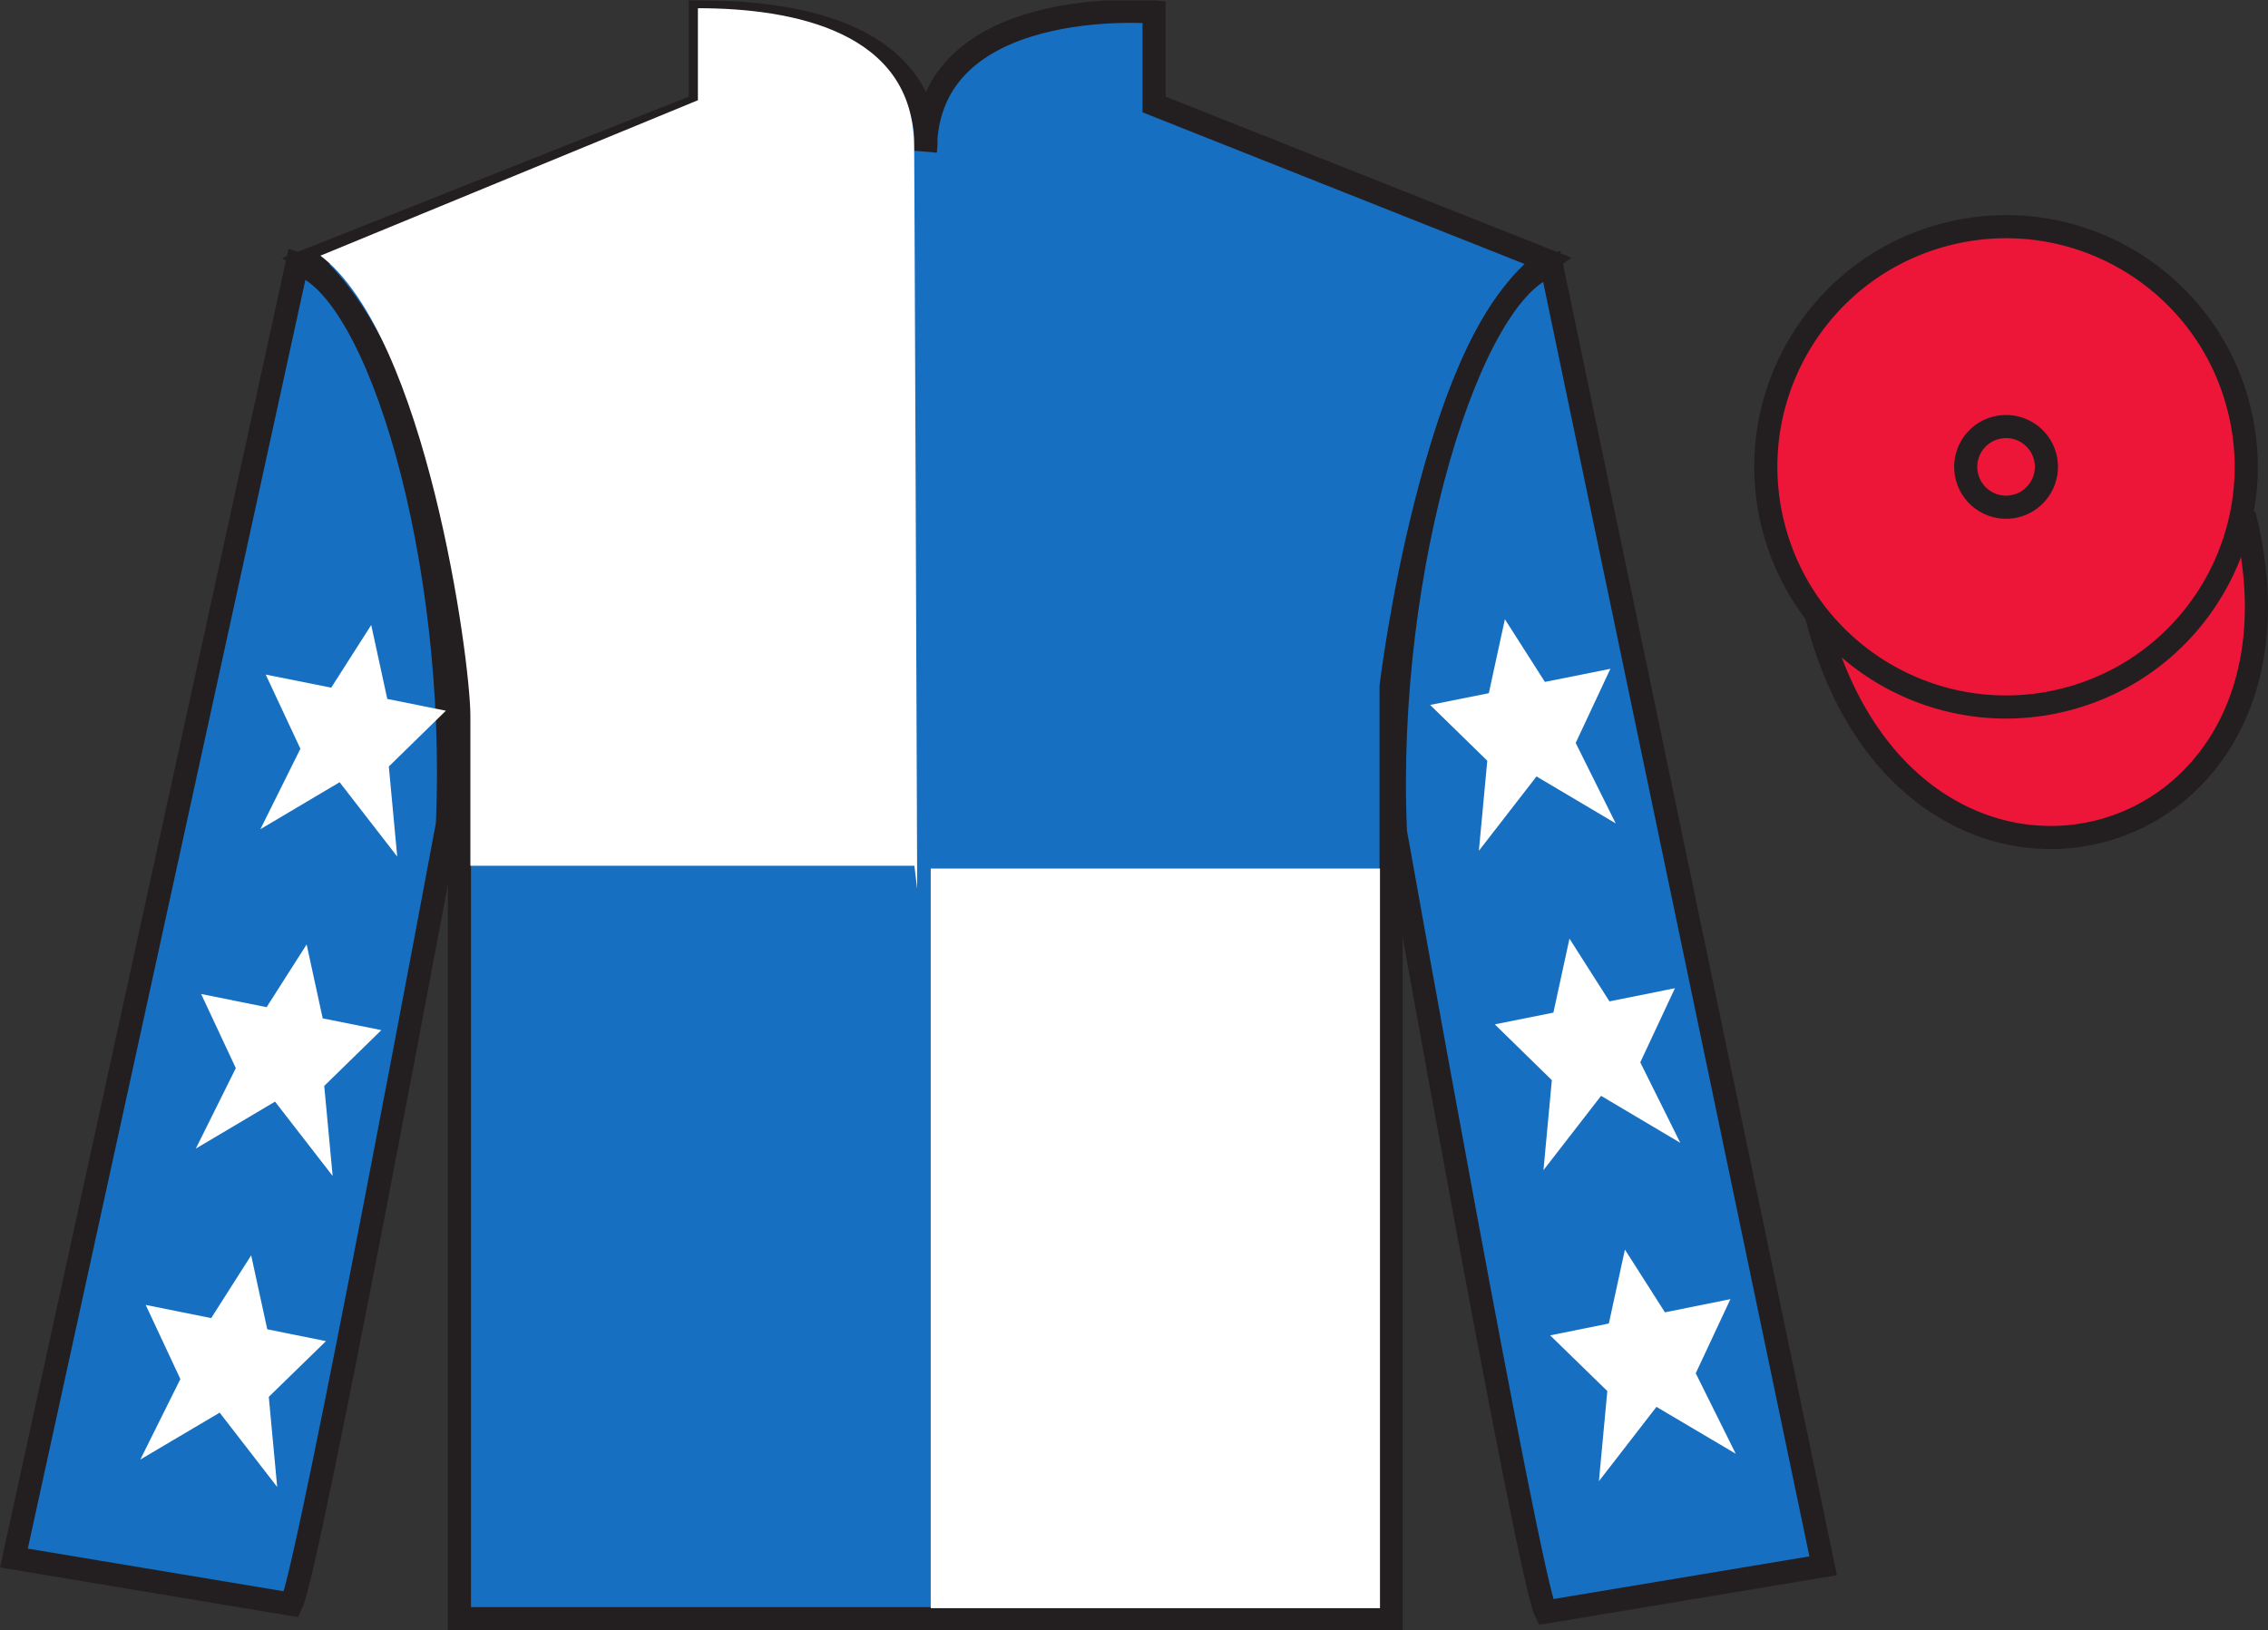 <?xml version="1.0" encoding="UTF-8"?>
<svg xmlns="http://www.w3.org/2000/svg" xmlns:xlink="http://www.w3.org/1999/xlink" width="98.09pt" height="70.52pt" viewBox="0 0 98.09 70.52" version="1.1">
<rect x="0" y="0" width="98.09" height="70.52" fill="#333333" stroke="none"/>
<defs>
<clipPath id="clip1">
  <path d="M 0 70.52 L 98.09 70.52 L 98.09 0.02 L 0 0.02 L 0 70.52 Z M 0 70.52 "/>
</clipPath>
</defs>
<g id="surface0">
<g clip-path="url(#clip1)" clip-rule="nonzero">
<path style=" stroke:none;fill-rule:nonzero;fill:rgb(9.02%,43.529%,75.491%);fill-opacity:1;" d="M 13.289 11.27 C 13.289 11.27 18.371 14.52 19.871 29.855 C 19.871 29.855 19.871 44.855 19.871 70.02 L 60.164 70.02 L 60.164 29.688 C 60.164 29.688 61.953 14.688 66.914 11.27 L 49.914 4.52 L 49.914 0.52 C 49.914 0.52 40.023 -0.312 40.023 6.52 C 40.023 6.52 41.039 0.52 30.289 0.52 L 30.289 4.52 L 13.289 11.27 "/>
<path style="fill:none;stroke-width:10;stroke-linecap:butt;stroke-linejoin:miter;stroke:rgb(13.73%,12.16%,12.549%);stroke-opacity:1;stroke-miterlimit:4;" d="M 132.891 592.505 C 132.891 592.505 183.711 560.005 198.711 406.645 C 198.711 406.645 198.711 256.645 198.711 5.005 L 601.641 5.005 L 601.641 408.325 C 601.641 408.325 619.531 558.325 669.141 592.505 L 499.141 660.005 L 499.141 700.005 C 499.141 700.005 400.234 708.325 400.234 640.005 C 400.234 640.005 410.391 700.005 302.891 700.005 L 302.891 660.005 L 132.891 592.505 Z M 132.891 592.505 " transform="matrix(0.1,0,0,-0.1,0,70.52)"/>
<path style=" stroke:none;fill-rule:nonzero;fill:rgb(9.02%,43.529%,75.491%);fill-opacity:1;" d="M 12.602 69.395 C 13.352 67.895 19.352 35.645 19.352 35.645 C 19.852 24.145 16.352 12.395 12.852 11.395 L 0.602 67.395 L 12.602 69.395 "/>
<path style="fill:none;stroke-width:10;stroke-linecap:butt;stroke-linejoin:miter;stroke:rgb(13.73%,12.16%,12.549%);stroke-opacity:1;stroke-miterlimit:4;" d="M 126.016 11.255 C 133.516 26.255 193.516 348.755 193.516 348.755 C 198.516 463.755 163.516 581.255 128.516 591.255 L 6.016 31.255 L 126.016 11.255 Z M 126.016 11.255 " transform="matrix(0.1,0,0,-0.1,0,70.52)"/>
<path style=" stroke:none;fill-rule:nonzero;fill:rgb(9.02%,43.529%,75.491%);fill-opacity:1;" d="M 78.852 67.73 L 67.102 11.48 C 63.602 12.48 59.852 24.48 60.352 35.98 C 60.352 35.98 66.102 68.23 66.852 69.73 L 78.852 67.73 "/>
<path style="fill:none;stroke-width:10;stroke-linecap:butt;stroke-linejoin:miter;stroke:rgb(13.73%,12.16%,12.549%);stroke-opacity:1;stroke-miterlimit:4;" d="M 788.516 27.895 L 671.016 590.395 C 636.016 580.395 598.516 460.395 603.516 345.395 C 603.516 345.395 661.016 22.895 668.516 7.895 L 788.516 27.895 Z M 788.516 27.895 " transform="matrix(0.1,0,0,-0.1,0,70.52)"/>
<path style="fill-rule:nonzero;fill:rgb(92.863%,8.783%,22.277%);fill-opacity:1;stroke-width:10;stroke-linecap:butt;stroke-linejoin:miter;stroke:rgb(13.73%,12.16%,12.549%);stroke-opacity:1;stroke-miterlimit:4;" d="M 785.664 438.833 C 825.391 283.169 1009.336 330.786 970.547 482.778 " transform="matrix(0.1,0,0,-0.1,0,70.52)"/>
<path style=" stroke:none;fill-rule:nonzero;fill:rgb(92.863%,8.783%,22.277%);fill-opacity:1;" d="M 89.328 30.258 C 94.887 28.84 98.242 23.184 96.824 17.625 C 95.406 12.066 89.75 8.711 84.191 10.129 C 78.633 11.547 75.277 17.203 76.695 22.762 C 78.113 28.32 83.77 31.676 89.328 30.258 "/>
<path style="fill:none;stroke-width:10;stroke-linecap:butt;stroke-linejoin:miter;stroke:rgb(13.73%,12.16%,12.549%);stroke-opacity:1;stroke-miterlimit:4;" d="M 893.281 402.622 C 948.867 416.802 982.422 473.364 968.242 528.95 C 954.062 584.536 897.5 618.091 841.914 603.911 C 786.328 589.731 752.773 533.169 766.953 477.583 C 781.133 421.997 837.695 388.442 893.281 402.622 Z M 893.281 402.622 " transform="matrix(0.1,0,0,-0.1,0,70.52)"/>
<path style=" stroke:none;fill-rule:nonzero;fill:rgb(100%,100%,100%);fill-opacity:1;" d="M 40.254 69.562 L 59.684 69.562 L 59.684 37.57 L 40.254 37.57 L 40.254 69.562 Z M 40.254 69.562 "/>
<path style=" stroke:none;fill-rule:nonzero;fill:rgb(100%,100%,100%);fill-opacity:1;" d="M 30.184 0.355 L 30.184 4.336 L 13.859 11.059 C 18.422 14.543 20.344 28.484 20.344 30.977 C 20.344 33.465 20.344 37.449 20.344 37.449 L 39.547 37.449 L 39.668 38.445 C 39.668 38.445 39.531 1.352 39.531 6.328 C 39.531 1.352 34.281 0.355 30.184 0.355 "/>
<path style=" stroke:none;fill-rule:nonzero;fill:rgb(100%,100%,100%);fill-opacity:1;" d="M 13.262 40.852 L 11.531 43.566 L 8.699 42.996 L 10.199 46.203 L 8.469 49.684 L 11.895 47.652 L 14.387 50.867 L 14.023 46.973 L 16.492 44.559 L 13.957 44.051 L 13.262 40.852 "/>
<path style=" stroke:none;fill-rule:nonzero;fill:rgb(100%,100%,100%);fill-opacity:1;" d="M 10.863 54.301 L 9.133 57.016 L 6.301 56.445 L 7.801 59.652 L 6.07 63.133 L 9.5 61.105 L 11.988 64.32 L 11.625 60.422 L 14.098 58.012 L 11.559 57.5 L 10.863 54.301 "/>
<path style=" stroke:none;fill-rule:nonzero;fill:rgb(100%,100%,100%);fill-opacity:1;" d="M 16.055 27.035 L 14.324 29.746 L 11.492 29.18 L 12.992 32.387 L 11.262 35.867 L 14.688 33.836 L 17.18 37.051 L 16.816 33.156 L 19.285 30.742 L 16.75 30.234 L 16.055 27.035 "/>
<path style=" stroke:none;fill-rule:nonzero;fill:rgb(100%,100%,100%);fill-opacity:1;" d="M 67.879 40.602 L 69.609 43.316 L 72.441 42.746 L 70.941 45.953 L 72.672 49.434 L 69.246 47.402 L 66.754 50.617 L 67.117 46.723 L 64.648 44.309 L 67.184 43.801 L 67.879 40.602 "/>
<path style=" stroke:none;fill-rule:nonzero;fill:rgb(100%,100%,100%);fill-opacity:1;" d="M 70.277 54.051 L 72.008 56.766 L 74.84 56.195 L 73.34 59.402 L 75.07 62.883 L 71.641 60.855 L 69.152 64.07 L 69.516 60.172 L 67.043 57.762 L 69.582 57.25 L 70.277 54.051 "/>
<path style=" stroke:none;fill-rule:nonzero;fill:rgb(100%,100%,100%);fill-opacity:1;" d="M 65.086 26.785 L 66.816 29.496 L 69.648 28.93 L 68.148 32.137 L 69.879 35.617 L 66.453 33.586 L 63.961 36.801 L 64.324 32.906 L 61.852 30.492 L 64.391 29.984 L 65.086 26.785 "/>
<path style="fill:none;stroke-width:10;stroke-linecap:butt;stroke-linejoin:miter;stroke:rgb(13.73%,12.16%,12.549%);stroke-opacity:1;stroke-miterlimit:4;" d="M 871.914 486.333 C 881.25 488.716 886.914 498.247 884.531 507.583 C 882.148 516.919 872.617 522.544 863.281 520.161 C 853.945 517.778 848.32 508.286 850.703 498.95 C 853.086 489.614 862.578 483.95 871.914 486.333 Z M 871.914 486.333 " transform="matrix(0.1,0,0,-0.1,0,70.52)"/>
</g>
</g>
</svg>
